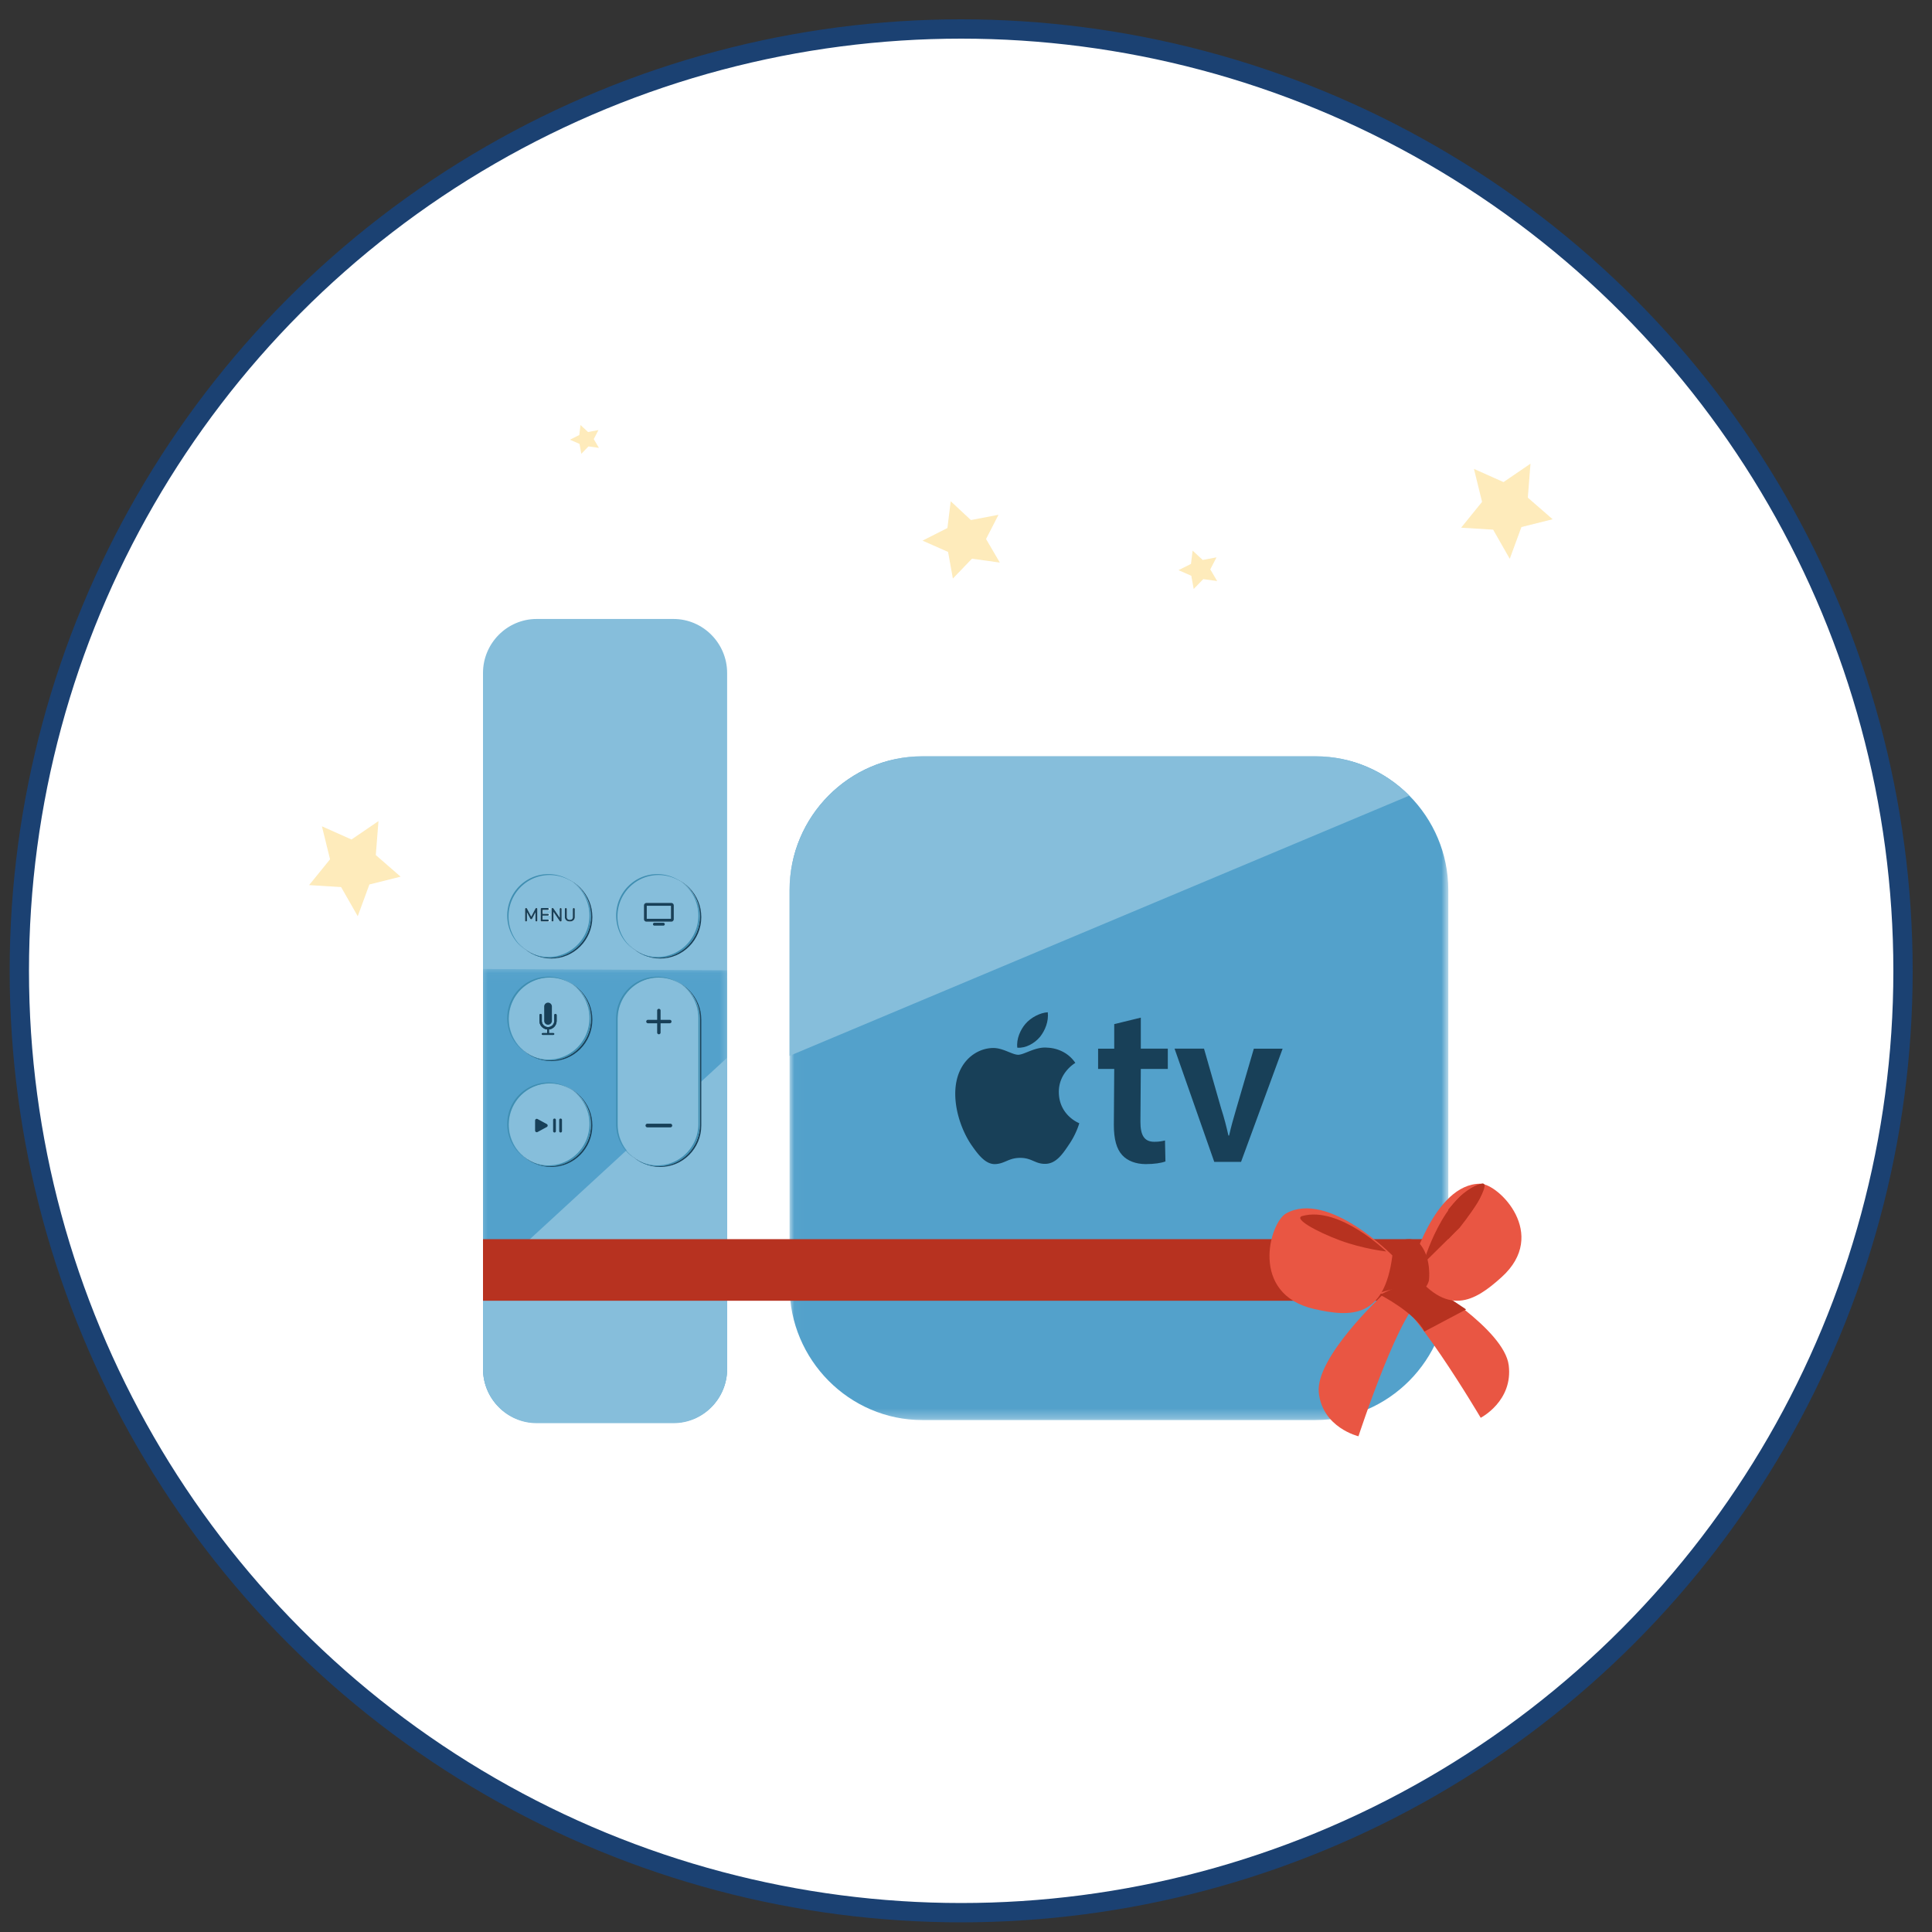 <svg xmlns="http://www.w3.org/2000/svg" xmlns:xlink="http://www.w3.org/1999/xlink" viewBox="0 0 200 200">
  <rect x="0" y="0" width="200" height="200" fill="#333333" stroke="none"/>
  <defs>
    <polygon id="a" points=".02 .001 68.212 .001 68.212 68.716 .02 68.716"/>
    <polygon id="c" points="0 .072 25.272 .072 25.272 83.279 0 83.279"/>
    <polygon id="d" points="0 .058 25.272 .058 25.272 47.033 0 47.033"/>
  </defs>
  <g fill="none" fill-rule="evenodd">
    <g transform="translate(2 3)">
      <circle cx="97.5" cy="97.5" r="97.5" fill="#FFFFFF" stroke="#1B4172" stroke-width="2"/>
      <g fill="#FABC17" opacity=".293" transform="translate(30 41)">
        <polygon points="66.418 7.889 68.507 9.837 71.363 9.291 70.076 11.798 71.5 14.236 68.617 13.837 66.641 15.889 66.145 13.135 63.5 11.966 66.077 10.663"/>
        <polygon points="126.435 4 126.159 7.517 128.727 9.752 125.496 10.56 124.289 13.847 122.569 10.83 119.256 10.626 121.423 7.954 120.583 4.54 123.643 5.906"/>
        <polygon points="28.095 0 28.878 .725 29.949 .522 29.466 1.456 30 2.363 28.919 2.214 28.177 2.977 27.992 1.953 27 1.518 27.966 1.033"/>
        <polygon points="91.459 13 92.503 13.967 93.932 13.696 93.288 14.941 94 16.15 92.559 15.952 91.571 16.97 91.323 15.603 90 15.024 91.288 14.377"/>
        <polygon points="7.179 41 6.903 44.517 9.47 46.752 6.239 47.56 5.033 50.847 3.313 47.83 0 47.626 2.167 44.954 1.326 41.54 4.386 42.906"/>
      </g>
      <g transform="translate(48 61)">
        <polygon fill="#FABC17" points="7.568 10.25 8.402 11.025 9.546 10.808 9.031 11.806 9.6 12.775 8.448 12.617 7.656 13.433 7.458 12.337 6.4 11.872 7.431 11.354" opacity=".293"/>
        <g>
          <g transform="translate(31.716 14.29)">
            <mask id="b" fill="white">
              <use xlink:href="#a"/>
            </mask>
            <path fill="#53A1CB" d="M54.464 68.716H13.768C6.207 68.716.02 62.482.02 54.863V13.855C.02 6.235 6.207 0 13.768 0h40.696c7.561 0 13.748 6.234 13.748 13.854v41.008c0 7.62-6.187 13.853-13.748 13.853" mask="url(#b)"/>
          </g>
          <path fill="#86BEDB" d="M31.736 45.299V28.145c0-7.619 6.187-13.853 13.748-13.853H86.18c3.781 0 7.218 1.558 9.71 4.07"/>
          <g>
            <path fill="#86BEDB" d="M19.724 83.282H5.548C2.497 83.282 0 80.766 0 77.692V5.665C0 2.591 2.497.076 5.548.076h14.176c3.051 0 5.548 2.515 5.548 5.59v72.025c0 3.075-2.497 5.591-5.548 5.591"/>
          </g>
          <g transform="translate(0 36.25)">
            <mask id="e" fill="white">
              <use xlink:href="#d"/>
            </mask>
            <path fill="#53A1CB" d="M25.272.193v41.25c0 3.074-2.497 5.59-5.548 5.59H5.548C2.497 47.033 0 44.517 0 41.443V.057" mask="url(#e)"/>
          </g>
          <path fill="#86BEDB" d="M25.276 45.493v32.24c0 3.075-2.497 5.591-5.548 5.591H5.553c-3.052 0-5.549-2.516-5.549-5.59V68.74"/>
          <path fill="#184058" d="M11.321 30.938c0 2.368-1.905 4.288-4.255 4.288-2.35 0-4.256-1.92-4.256-4.288 0-2.368 1.905-4.288 4.256-4.288 2.35 0 4.255 1.92 4.255 4.288M11.321 41.556c0 2.368-1.905 4.288-4.255 4.288-2.35 0-4.256-1.92-4.256-4.288 0-2.368 1.905-4.288 4.256-4.288 2.35 0 4.255 1.92 4.255 4.288M11.321 52.514c0 2.369-1.905 4.288-4.255 4.288-2.35 0-4.256-1.92-4.256-4.288 0-2.368 1.905-4.288 4.256-4.288 2.35 0 4.255 1.92 4.255 4.288M22.597 30.938c0 2.368-1.906 4.288-4.256 4.288-2.35 0-4.255-1.92-4.255-4.288 0-2.368 1.905-4.288 4.255-4.288 2.35 0 4.256 1.92 4.256 4.288M18.341 56.802c-2.35 0-4.255-1.92-4.255-4.288V41.556c0-2.368 1.905-4.288 4.255-4.288 2.35 0 4.256 1.92 4.256 4.288v10.958c0 2.369-1.906 4.288-4.256 4.288"/>
          <path fill="#86BEDB" d="M11.186 30.843c0 2.368-1.905 4.288-4.255 4.288-2.35 0-4.256-1.92-4.256-4.288 0-2.368 1.905-4.288 4.256-4.288 2.35 0 4.255 1.92 4.255 4.288M11.186 41.461c0 2.368-1.905 4.288-4.255 4.288-2.35 0-4.256-1.92-4.256-4.288 0-2.368 1.905-4.288 4.256-4.288 2.35 0 4.255 1.92 4.255 4.288M11.186 52.42c0 2.368-1.905 4.287-4.255 4.287-2.35 0-4.256-1.92-4.256-4.288 0-2.368 1.905-4.288 4.256-4.288 2.35 0 4.255 1.92 4.255 4.288M22.462 30.843c0 2.368-1.906 4.288-4.256 4.288-2.35 0-4.255-1.92-4.255-4.288 0-2.368 1.905-4.288 4.255-4.288 2.35 0 4.256 1.92 4.256 4.288M18.206 56.707c-2.35 0-4.255-1.92-4.255-4.288V41.461c0-2.368 1.905-4.288 4.255-4.288 2.35 0 4.255 1.92 4.255 4.288V52.42c0 2.369-1.905 4.288-4.255 4.288"/>
          <path fill="#3F8EB1" d="M9.253 27.299a4.291 4.291 0 0 1 1.767 3.477c0 2.368-1.905 4.288-4.255 4.288-.87 0-1.68-.264-2.354-.716.7.51 1.56.811 2.489.811 2.35 0 4.255-1.92 4.255-4.288a4.292 4.292 0 0 0-1.902-3.572M9.253 37.917a4.291 4.291 0 0 1 1.767 3.477c0 2.368-1.905 4.288-4.255 4.288-.87 0-1.68-.264-2.354-.716.7.51 1.56.81 2.489.81 2.35 0 4.255-1.919 4.255-4.287a4.292 4.292 0 0 0-1.902-3.572M9.253 48.875a4.291 4.291 0 0 1 1.767 3.477c0 2.368-1.905 4.288-4.255 4.288-.87 0-1.68-.264-2.354-.715.7.509 1.56.81 2.489.81 2.35 0 4.255-1.92 4.255-4.288a4.292 4.292 0 0 0-1.902-3.572M22.296 30.776c0 2.368-1.906 4.288-4.256 4.288-.87 0-1.679-.264-2.353-.716.7.51 1.559.811 2.488.811 2.35 0 4.256-1.92 4.256-4.288a4.292 4.292 0 0 0-1.902-3.572 4.291 4.291 0 0 1 1.767 3.477M20.529 37.917a4.291 4.291 0 0 1 1.767 3.477v10.958c0 2.368-1.906 4.288-4.256 4.288-.87 0-1.679-.264-2.353-.715.7.509 1.559.81 2.488.81 2.35 0 4.256-1.92 4.256-4.288V41.49a4.292 4.292 0 0 0-1.902-3.572"/>
          <path fill="#3F8EB1" d="M2.644 30.871c0-2.368 1.906-4.288 4.256-4.288.87 0 1.679.264 2.353.716-.7-.51-1.559-.81-2.488-.81-2.35 0-4.256 1.919-4.256 4.287 0 1.491.756 2.804 1.902 3.572a4.291 4.291 0 0 1-1.767-3.477M2.644 41.489C2.644 39.12 4.55 37.2 6.9 37.2c.87 0 1.679.264 2.353.716-.7-.51-1.559-.811-2.488-.811-2.35 0-4.256 1.92-4.256 4.288 0 1.491.756 2.804 1.902 3.572a4.291 4.291 0 0 1-1.767-3.477M2.644 52.447c0-2.368 1.906-4.288 4.256-4.288.87 0 1.679.264 2.353.716-.7-.51-1.559-.81-2.488-.81-2.35 0-4.256 1.919-4.256 4.287 0 1.491.756 2.804 1.902 3.573a4.291 4.291 0 0 1-1.767-3.478M15.687 34.348a4.292 4.292 0 0 1-1.767-3.477c0-2.368 1.905-4.288 4.255-4.288.87 0 1.68.264 2.354.716-.7-.51-1.56-.81-2.489-.81-2.35 0-4.255 1.919-4.255 4.287 0 1.491.756 2.804 1.902 3.572M13.92 52.447V41.49c0-2.368 1.905-4.288 4.255-4.288.87 0 1.68.264 2.354.715-.7-.509-1.56-.81-2.489-.81-2.35 0-4.255 1.92-4.255 4.288v10.958c0 1.491.756 2.804 1.902 3.573a4.291 4.291 0 0 1-1.767-3.478"/>
          <path fill="#E2E2E1" d="M5.528 31.376a.085.085 0 0 1-.06-.022.07.07 0 0 1-.025-.054v-.857a.015.015 0 0 0-.01-.014h-.004a.015.015 0 0 0-.014.007l-.342.664c-.016.031-.043.047-.082.047-.04 0-.066-.016-.082-.047l-.343-.662a.015.015 0 0 0-.017-.008.015.015 0 0 0-.011.015v.857c0 .02-.008.038-.025.053a.09.09 0 0 1-.117 0 .068.068 0 0 1-.024-.053v-1.21a.07.07 0 0 1 .024-.055.09.09 0 0 1 .062-.022c.04 0 .07.017.088.05l.434.827a.015.015 0 0 0 .026 0l.435-.831c.017-.03.044-.046.085-.046a.09.09 0 0 1 .062.022.07.07 0 0 1 .024.055V31.3a.07.07 0 0 1-.025.054.085.085 0 0 1-.06.022"/>
          <path fill="#FEFEFE" d="M5.526 30c-.046 0-.079.018-.098.054l-.435.831-.434-.828A.109.109 0 0 0 4.458 30a.104.104 0 0 0-.072.026.085.085 0 0 0-.03.066v1.21c0 .025.01.046.03.064a.105.105 0 0 0 .137 0 .082.082 0 0 0 .03-.064v-.857l.342.661c.019.037.051.056.096.056.044 0 .076-.019.095-.056l.342-.663v.857c0 .025.01.047.03.065a.1.1 0 0 0 .07.027.1.1 0 0 0 .069-.027c.02-.018.03-.04.03-.065v-1.208a.085.085 0 0 0-.03-.066.104.104 0 0 0-.071-.026m0 .03c.021 0 .038.006.052.018.013.012.019.026.019.044V31.3c0 .016-.007.03-.02.043a.07.07 0 0 1-.05.019.07.07 0 0 1-.049-.02.055.055 0 0 1-.02-.042v-.857a.03.03 0 0 0-.03-.03.03.03 0 0 0-.026.016l-.343.664c-.013.026-.035.039-.068.039-.034 0-.056-.013-.07-.04l-.342-.661a.03.03 0 0 0-.056.014v.857c0 .016-.006.03-.02.041a.075.075 0 0 1-.05.018.071.071 0 0 1-.047-.018.054.054 0 0 1-.02-.041v-1.21c0-.018.007-.032.02-.044a.074.074 0 0 1 .052-.018c.035 0 .059.014.075.041l.433.828a.03.03 0 0 0 .053 0l.436-.831c.013-.026.036-.038.07-.038"/>
          <path fill="#184058" d="M5.526 30c.029 0 .053.01.072.026.019.018.029.04.029.066V31.3c0 .025-.01.047-.03.065a.1.1 0 0 1-.07.027.1.1 0 0 1-.069-.027.085.085 0 0 1-.03-.065v-.857l-.342.663c-.019.037-.05.056-.095.056s-.077-.019-.096-.056l-.342-.661v.857c0 .025-.01.047-.03.064a.105.105 0 0 1-.137 0 .083.083 0 0 1-.03-.064v-1.21c0-.026.01-.048.03-.066A.104.104 0 0 1 4.458 30c.045 0 .08.02.1.057l.435.828.435-.831c.019-.036.052-.054.098-.054"/>
          <path fill="#E2E2E1" d="M6.069 31.368a.086.086 0 0 1-.061-.023.075.075 0 0 1-.026-.057v-1.193c0-.02.009-.04.026-.056a.085.085 0 0 1 .06-.024h.634c.023 0 .044.008.06.024a.076.076 0 0 1 0 .113.087.087 0 0 1-.06.023h-.524a.015.015 0 0 0-.015.015v.41c0 .008.006.014.015.014h.528a.08.08 0 0 1 .058.024.073.073 0 0 1 .024.055c0 .02-.008.04-.024.055a.08.08 0 0 1-.058.023h-.528a.015.015 0 0 0-.015.015v.407c0 .008.006.015.015.015h.524c.024 0 .044.008.06.023a.074.074 0 0 1 .026.057.073.073 0 0 1-.026.057.088.088 0 0 1-.06.023h-.633z"/>
          <path fill="#FEFEFE" d="M6.846 30H6.09a.132.132 0 0 0-.086.029c-.024.019-.036.041-.036.066v1.193c0 .027.012.05.036.068a.135.135 0 0 0 .086.027h.757c.032 0 .06-.01.084-.027a.083.083 0 0 0 .037-.068.083.083 0 0 0-.035-.068.135.135 0 0 0-.086-.027H6.22v-.407h.632c.032 0 .06-.01.082-.028a.083.083 0 0 0 .034-.065.083.083 0 0 0-.034-.066.127.127 0 0 0-.082-.028H6.22v-.409h.627c.034 0 .062-.009.086-.027a.083.083 0 0 0 .035-.068c0-.025-.011-.047-.035-.066A.133.133 0 0 0 6.846 30m0 .03c.025 0 .044.007.061.02.017.014.025.028.025.045a.056.056 0 0 1-.025.046.096.096 0 0 1-.06.02h-.628c-.02 0-.036.013-.036.03v.408c0 .017.016.03.036.03h.632c.023 0 .041.007.057.02.016.012.024.027.024.044 0 .017-.008.031-.024.044a.087.087 0 0 1-.057.019H6.22c-.02 0-.036.013-.036.03v.407c0 .016.016.03.036.03h.627c.025 0 .045.006.061.02a.056.056 0 0 1 .025.045c0 .018-.009.033-.026.045a.097.097 0 0 1-.06.02H6.09a.096.096 0 0 1-.062-.02.056.056 0 0 1-.024-.045v-1.193c0-.017.008-.031.025-.045a.093.093 0 0 1 .06-.02h.758"/>
          <path fill="#184058" d="M6.702 30a.1.1 0 0 1 .07.029.09.09 0 0 1 0 .134.101.101 0 0 1-.07.027h-.524v.41h.528c.026 0 .049.009.068.027.019.018.029.04.029.066 0 .025-.01.047-.03.065a.095.095 0 0 1-.067.028h-.528v.407h.524a.1.1 0 0 1 .07.027.09.09 0 0 1 .03.068c0 .027-.01.05-.03.068a.102.102 0 0 1-.07.027h-.633a.101.101 0 0 1-.072-.027.09.09 0 0 1-.03-.068v-1.193a.09.09 0 0 1 .03-.066A.1.1 0 0 1 6.07 30h.633"/>
          <path fill="#E2E2E1" d="M8.033 31.376c-.04 0-.069-.013-.086-.04l-.638-.941a.015.015 0 0 0-.017-.006.015.015 0 0 0-.01.014v.897a.07.07 0 0 1-.025.054.087.087 0 0 1-.117 0 .071.071 0 0 1-.024-.054v-1.208c0-.052.029-.077.088-.077.039 0 .068.015.088.046l.636.938a.014.014 0 0 0 .012.007h.005a.015.015 0 0 0 .01-.015v-.9a.07.07 0 0 1 .025-.053.088.088 0 0 1 .06-.023c.021 0 .042.008.057.023a.071.071 0 0 1 .024.054V31.3c0 .051-.028.076-.088.076"/>
          <path fill="#FEFEFE" d="M7.204 30c-.085 0-.103.05-.103.092V31.3c0 .025.01.047.029.065a.103.103 0 0 0 .137 0c.02-.018.03-.04.03-.065v-.897l.638.942c.02.03.053.047.098.047.085 0 .103-.05.103-.092v-1.208a.086.086 0 0 0-.029-.065A.1.1 0 0 0 8.04 30a.103.103 0 0 0-.069.027.085.085 0 0 0-.03.065v.899l-.636-.938a.114.114 0 0 0-.1-.053m0 .03c.034 0 .058.013.076.04l.636.938a.03.03 0 0 0 .033.012.03.03 0 0 0 .021-.03v-.898c0-.016.007-.03.02-.043a.073.073 0 0 1 .05-.018c.017 0 .034.006.047.018.013.012.02.026.02.043V31.3c0 .03-.01.062-.074.062-.035 0-.059-.011-.074-.034l-.637-.942a.03.03 0 0 0-.055.017v.897c0 .016-.006.03-.02.043a.073.073 0 0 1-.097 0 .057.057 0 0 1-.02-.043v-1.208c0-.03.01-.062.074-.062"/>
          <path fill="#184058" d="M7.204 30c.044 0 .078.018.1.053l.636.938v-.9c0-.024.01-.046.03-.064A.103.103 0 0 1 8.04 30a.1.1 0 0 1 .067.027c.02.018.03.04.03.065V31.3c0 .042-.019.092-.104.092-.045 0-.078-.016-.098-.047l-.638-.942v.897c0 .025-.01.047-.03.065a.103.103 0 0 1-.137 0 .087.087 0 0 1-.03-.065v-1.208c0-.042.019-.092.104-.092"/>
          <path fill="#E2E2E1" d="M8.989 31.376c-.164 0-.291-.044-.379-.13a.423.423 0 0 1-.122-.318v-.83c0-.024.008-.043.026-.059a.092.092 0 0 1 .064-.024.09.09 0 0 1 .062.024.075.075 0 0 1 .026.058v.828c0 .09.024.16.072.213.053.061.138.093.25.093.111 0 .194-.032.249-.093a.304.304 0 0 0 .072-.213v-.828c0-.021.009-.04.026-.057a.09.09 0 0 1 .064-.025c.024 0 .045.009.063.025a.074.074 0 0 1 .027.057v.831a.423.423 0 0 1-.122.317.526.526 0 0 1-.378.131"/>
          <path fill="#FEFEFE" d="M9.4 30c-.03 0-.055.01-.075.03a.091.091 0 0 0-.03.067v.828a.29.29 0 0 1-.07.203c-.05.058-.13.088-.236.088-.109 0-.19-.03-.24-.088a.29.29 0 0 1-.068-.203v-.828a.09.09 0 0 0-.031-.07.104.104 0 0 0-.072-.027c-.03 0-.054.01-.074.028a.09.09 0 0 0-.031.07v.83c0 .136.043.247.127.328.09.09.221.136.389.136a.54.54 0 0 0 .389-.136.437.437 0 0 0 .126-.328v-.83a.09.09 0 0 0-.032-.07A.106.106 0 0 0 9.4 30m0 .03c.02 0 .038.007.053.021a.06.06 0 0 1 .022.046v.831c0 .128-.04.23-.117.306a.512.512 0 0 1-.368.128c-.16 0-.284-.043-.369-.128a.408.408 0 0 1-.117-.306v-.83a.06.06 0 0 1 .02-.048.076.076 0 0 1 .055-.02c.02 0 .037.007.052.02a.06.06 0 0 1 .021.047v.828c0 .093.026.168.076.222.056.066.144.099.262.099.114 0 .202-.033.259-.098a.319.319 0 0 0 .076-.223v-.828c0-.017.007-.032.021-.046a.075.075 0 0 1 .054-.02"/>
          <path fill="#184058" d="M9.4 30c.027 0 .052.01.072.029a.09.09 0 0 1 .032.068v.831a.437.437 0 0 1-.126.328.54.54 0 0 1-.39.136c-.167 0-.298-.046-.388-.136a.437.437 0 0 1-.127-.328v-.83c0-.028.01-.051.03-.07A.106.106 0 0 1 8.579 30c.028 0 .052.01.072.028a.09.09 0 0 1 .031.07v.827a.29.29 0 0 0 .068.203c.05.058.131.088.24.088.105 0 .185-.03.237-.088a.29.29 0 0 0 .068-.203v-.828c0-.026.01-.049.03-.068A.104.104 0 0 1 9.4 30M17.74 31.82a.146.146 0 0 1-.145-.146c0-.08.065-.147.145-.147h.932c.08 0 .146.066.146.147 0 .081-.066.147-.146.147h-.932z"/>
          <path fill="#DBDBDB" d="M16.692 29.737v1.409c0 .13.104.235.233.235h2.563a.234.234 0 0 0 .233-.235v-1.409a.234.234 0 0 0-.233-.234h-2.563a.234.234 0 0 0-.233.234zm.233 1.409h2.563v-1.409h-2.563v1.409z"/>
          <path fill="#184058" d="M16.954 31.117h2.504v-1.35h-2.504v1.35zm-.03.293a.263.263 0 0 1-.261-.264v-1.409c0-.145.117-.264.262-.264h2.563c.144 0 .262.119.262.264v1.409a.263.263 0 0 1-.262.264h-2.563zM6.733 39.793a.4.4 0 0 0-.398.402v1.482a.4.4 0 0 0 .398.402.4.4 0 0 0 .399-.402v-1.482a.4.4 0 0 0-.399-.402"/>
          <path fill="#184058" d="M6.181 43.114a.077.077 0 0 1-.076-.078c0-.042.034-.077.076-.077h.475v-.405l-.013-.001a.875.875 0 0 1-.783-.876v-.586c0-.06.048-.109.107-.109s.107.049.107.109v.586c0 .367.296.664.66.664a.662.662 0 0 0 .658-.664v-.586c0-.06.048-.109.107-.109.06 0 .108.049.108.109v.586c0 .453-.337.83-.783.876l-.014.001v.405h.475a.077.077 0 1 1 0 .154H6.18z"/>
          <path fill="#184058" d="M7.5 40.967a.123.123 0 0 0-.123.124v.586a.647.647 0 0 1-.644.649.647.647 0 0 1-.644-.649v-.586a.123.123 0 0 0-.122-.124.123.123 0 0 0-.123.124v.586c0 .463.35.845.797.891v.376h-.46a.092.092 0 0 0-.092.092c0 .052.042.093.092.093h1.104c.05 0 .092-.041.092-.093a.092.092 0 0 0-.092-.092h-.46v-.376a.894.894 0 0 0 .797-.89v-.587a.123.123 0 0 0-.123-.124m0 .03c.051 0 .092.043.092.094v.586a.86.86 0 0 1-.77.86l-.027.003V42.974h.491c.034 0 .061.028.061.062a.062.062 0 0 1-.061.062H6.18a.062.062 0 0 1-.06-.062c0-.034.027-.061.06-.061h.49V42.54l-.027-.002a.86.86 0 0 1-.77-.86v-.587a.092.092 0 1 1 .184 0v.586c0 .375.303.68.675.68a.678.678 0 0 0 .675-.68v-.586c0-.051.04-.093.091-.093"/>
          <path fill="#184058" d="M7.5 40.967c.067 0 .122.055.122.124v.586c0 .463-.35.845-.797.891v.376h.46a.092.092 0 1 1 0 .185H6.18a.092.092 0 0 1-.092-.093c0-.05.042-.092.092-.092h.46v-.376a.894.894 0 0 1-.797-.89v-.587c0-.069.055-.124.123-.124s.122.055.122.124v.586c0 .358.29.649.644.649a.647.647 0 0 0 .644-.649v-.586c0-.069.055-.124.122-.124M18.206 43.068a.178.178 0 0 1-.177-.178v-.962h-.954a.178.178 0 0 1-.177-.178c0-.098.08-.178.177-.178h.954v-.962c0-.098.08-.178.177-.178.098 0 .177.08.177.178v.962h.954c.098 0 .177.08.177.178 0 .098-.08.178-.177.178h-.954v.962c0 .098-.08.178-.177.178M17.012 52.702a.187.187 0 0 1-.186-.188c0-.103.083-.188.186-.188H19.4c.103 0 .187.085.187.188a.187.187 0 0 1-.187.188h-2.388zM8.033 53.237a.144.144 0 0 1-.143-.144v-1.157c0-.08.064-.145.143-.145.08 0 .144.065.144.145v1.157c0 .08-.064.144-.144.144M7.402 53.237a.144.144 0 0 1-.144-.144v-1.157c0-.08.065-.145.144-.145.08 0 .143.065.143.145v1.157c0 .08-.064.144-.143.144M5.565 51.821a.17.17 0 0 1 .082.021l.957.52c.12.065.12.24 0 .305l-.957.52a.17.17 0 0 1-.082.02.173.173 0 0 1-.172-.173v-1.039c0-.1.082-.174.172-.174M59.61 49.063c-.018-2.01 1.633-2.987 1.709-3.032-.935-1.375-2.384-1.561-2.893-1.576-1.217-.129-2.397.733-3.016.733-.633 0-1.587-.72-2.615-.7-1.324.02-2.563.793-3.242 1.993-1.402 2.445-.356 6.038.986 8.014.672.969 1.457 2.05 2.485 2.012 1.005-.042 1.38-.646 2.593-.646 1.202 0 1.555.646 2.603.62 1.078-.016 1.757-.972 2.406-1.948.776-1.108 1.088-2.203 1.1-2.26-.025-.007-2.094-.803-2.116-3.21"/>
          <path fill="#184058" d="M57.659 43.34c.54-.682.91-1.609.807-2.549-.782.035-1.761.545-2.324 1.212-.499.587-.944 1.549-.83 2.454.88.066 1.782-.447 2.347-1.118M68.096 41.347v3.21h2.795v2.099h-2.795l-.04 5.463c0 1.363.366 2.079 1.444 2.079.481 0 .848-.07 1.1-.139l.046 2.172c-.412.161-1.146.277-2.04.277-1.032 0-1.903-.346-2.43-.924-.596-.647-.871-1.663-.871-3.142l.04-5.786h-1.67v-2.098h1.67v-2.542l2.751-.67zM74.639 44.558l1.77 6.175c.322.993.55 1.894.757 2.818h.07c.205-.924.458-1.802.756-2.818l1.805-6.175h2.98l-4.304 11.719H75.7l-4.11-11.72h3.05z"/>
        </g>
        <polygon fill="#B73220" points="0 70.653 97.957 70.653 97.957 64.277 0 64.277"/>
        <path fill="#E95643" d="M97.542 68.74s8.175 4.869 8.64 8.588c.466 3.72-2.9 5.44-2.9 5.44s-7.615-12.922-9.92-12.847c-2.304.076 4.18-1.18 4.18-1.18"/>
        <path fill="#E95643" d="M93.084 70.093s-6.953 6.45-6.562 10.08c.391 3.632 4.106 4.508 4.106 4.508s4.559-13.96 6.85-14.406c2.292-.446-4.394-.182-4.394-.182"/>
        <path fill="#B73220" d="M97.453 73.841l4.32-2.29s-2.743-1.867-4.124-2.629c-1.381-.762-4.782 1.118-4.782 1.118s3.584 1.82 4.586 3.801"/>
        <path fill="#E95643" d="M96.048 67.373s2.398-8.835 7.193-8.835c1.877 0 7.136 5.214 2.204 9.672-2.794 2.526-5.644 4.242-9.397-.837"/>
        <path fill="#B73220" d="M97.32 66.827s2.023-7.198 6.042-8.27c1.007-.27-.531 2.374-2.267 4.544"/>
        <path fill="#E95643" d="M94.14 65.966s-6.663-6.789-11.01-4.348c-1.701.955-3.82 8.357 2.916 9.889 3.817.868 7.272.974 8.094-5.54"/>
        <path fill="#B73220" d="M93.504 65.552s-4.852-4.735-8.692-3.67c-.962.267 1.487 1.627 3.893 2.518 2.434.9 4.799 1.152 4.799 1.152M94.14 64.926s.67 2.456.118 4.855c0 0 3.029 1.029 3.667-1.226 0 0 .278-2.167-.816-3.629-1.093-1.461-2.97 0-2.97 0M99.928 61.21v3.067c1.92-2.1 3.06-3.621 3.417-4.56.248-.652.38-1.126.226-1.18-.153-.052-.831.054-2.085 1.025-.328.253-.847.802-1.558 1.647z"/>
      </g>
    </g>
  </g>
</svg>

